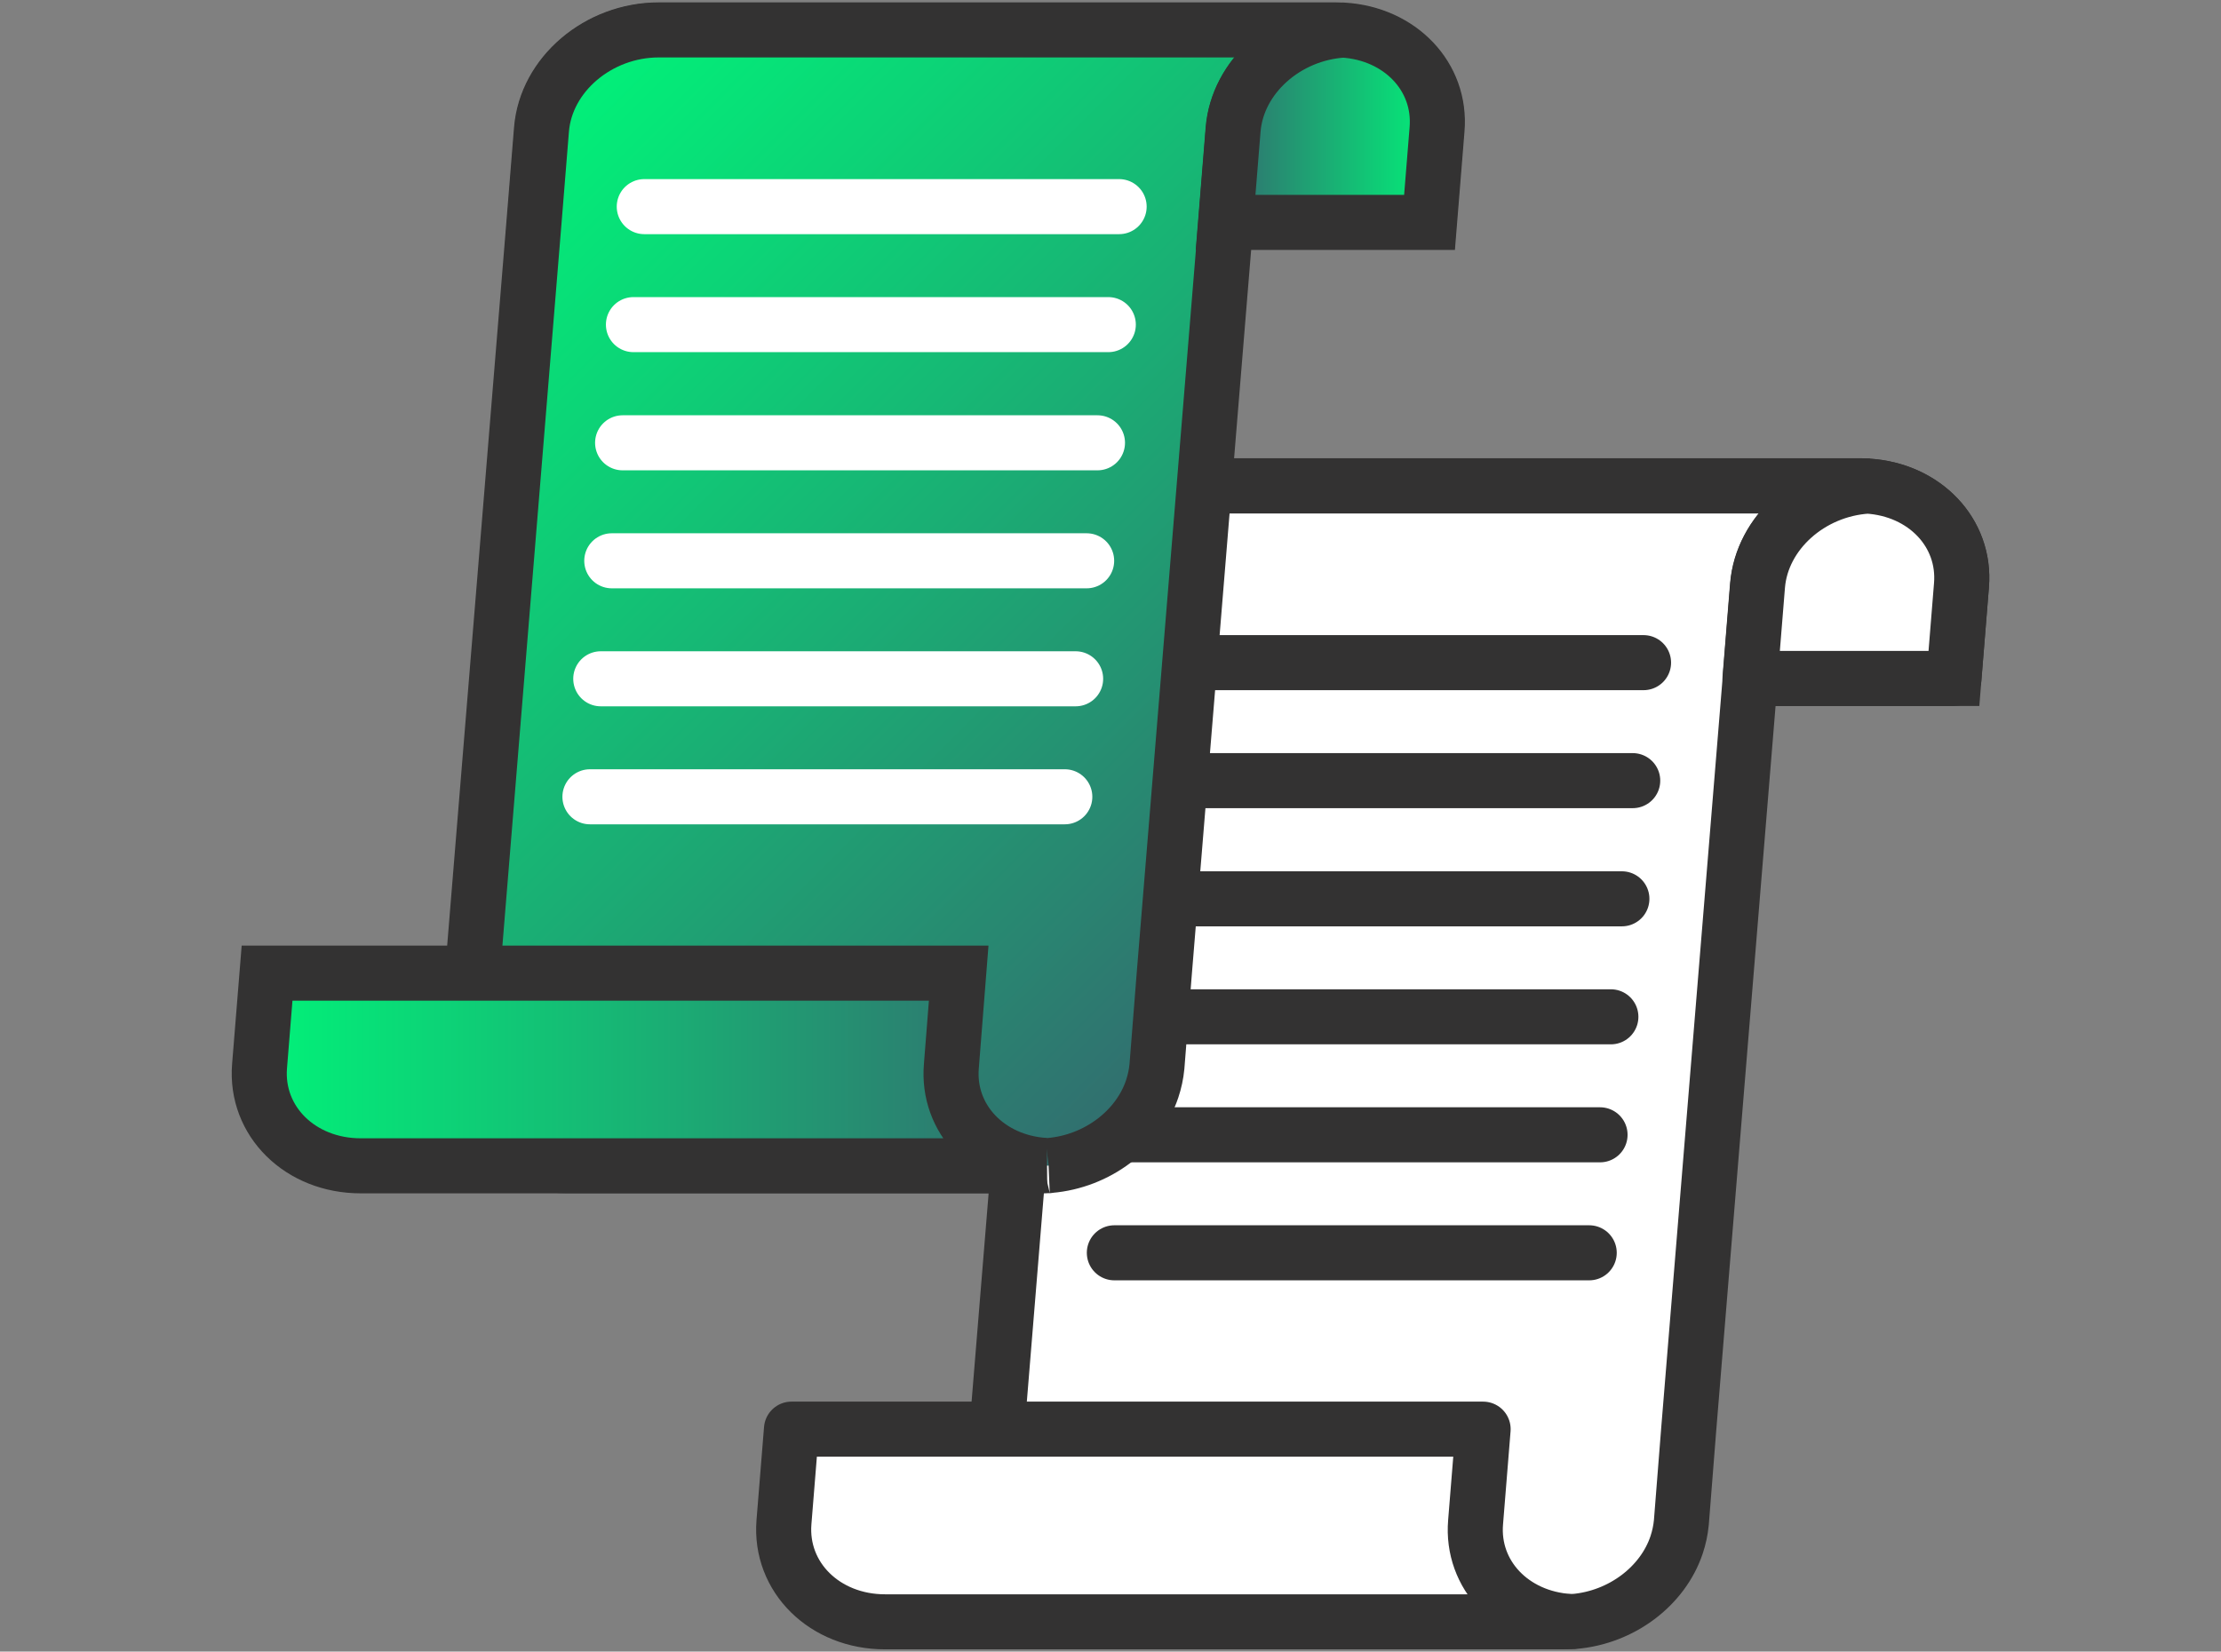 <?xml version="1.0" encoding="utf-8"?>
<!-- Generator: Adobe Illustrator 27.0.0, SVG Export Plug-In . SVG Version: 6.00 Build 0)  -->
<svg version="1.1" id="Layer_1" xmlns="http://www.w3.org/2000/svg" xmlns:xlink="http://www.w3.org/1999/xlink" x="0px" y="0px"
	 viewBox="0 0 121 90" enable-background="new 0 0 121 90" xml:space="preserve">
<rect x="0" y="0" width="121" height="90" fill="#808080" stroke="none"/>
<g>
	<g>
		<g>
			<g>
				<path fill="#FFFFFF" stroke="#333232" stroke-width="3" stroke-linecap="round" stroke-miterlimit="10" d="M95.75,31.9
					c0.24-2.88,2.88-5.22,6-5.41c-0.13-0.01-0.26-0.02-0.39-0.02h-36.9c-3.29,0-6.15,2.43-6.39,5.43l-0.41,5.07h37.68L95.75,31.9z"
					/>
				<path fill="#FFFFFF" stroke="#333232" stroke-width="3" stroke-linecap="round" stroke-miterlimit="10" d="M95.75,31.9
					l-0.41,5.07h11.11l0.41-5.07c0.24-2.88-2.02-5.22-5.11-5.41C98.63,26.68,95.99,29.03,95.75,31.9z"/>
			</g>
			<g>
				<path fill="#FFFFFF" stroke="#333232" stroke-width="3" stroke-linecap="round" stroke-miterlimit="10" d="M101.35,26.48H64.46
					c-3.29,0-6.15,2.43-6.39,5.43l-0.41,5.07l0,0L53.9,82.94c-0.25,3,2.22,5.43,5.51,5.43H85.5h0.2c0,0,0.08-0.01,0.06-0.01
					c2.59-0.22,4.83-1.93,5.58-4.17c0.13-0.39,0.22-0.8,0.26-1.22L92,77.9l3.35-40.92l0,0l0.41-5.07c0.24-2.88,2.88-5.22,6-5.41
					C101.62,26.49,101.49,26.48,101.35,26.48z"/>
				
					<path fill="#FFFFFF" stroke="#333232" stroke-width="3" stroke-linecap="round" stroke-linejoin="round" stroke-miterlimit="10" d="
					M95.75,31.9l-0.41,5.07h11.11l0.41-5.07c0.24-2.88-2.02-5.22-5.11-5.41C98.63,26.68,95.99,29.03,95.75,31.9z"/>
			</g>
			
				<path fill="#FFFFFF" stroke="#333232" stroke-width="3" stroke-linecap="round" stroke-linejoin="round" stroke-miterlimit="10" d="
				M80.39,82.95c-0.24,2.88,2.02,5.22,5.11,5.41c-0.13,0.01-0.26,0.02-0.4,0.02H48.22c-3.29,0-5.75-2.43-5.51-5.43l0.41-5.07H80.8
				L80.39,82.95z"/>
		</g>
		<g>
			
				<line fill="none" stroke="#333232" stroke-width="3" stroke-linecap="round" stroke-linejoin="round" stroke-miterlimit="10" x1="63.67" y1="36.11" x2="89.54" y2="36.11"/>
			
				<line fill="none" stroke="#333232" stroke-width="3" stroke-linecap="round" stroke-linejoin="round" stroke-miterlimit="10" x1="63.08" y1="42.54" x2="88.95" y2="42.54"/>
			
				<line fill="none" stroke="#333232" stroke-width="3" stroke-linecap="round" stroke-linejoin="round" stroke-miterlimit="10" x1="62.49" y1="48.98" x2="88.36" y2="48.98"/>
			
				<line fill="none" stroke="#333232" stroke-width="3" stroke-linecap="round" stroke-linejoin="round" stroke-miterlimit="10" x1="61.89" y1="55.41" x2="87.76" y2="55.41"/>
			
				<line fill="none" stroke="#333232" stroke-width="3" stroke-linecap="round" stroke-linejoin="round" stroke-miterlimit="10" x1="61.3" y1="61.84" x2="87.17" y2="61.84"/>
			
				<line fill="none" stroke="#333232" stroke-width="3" stroke-linecap="round" stroke-linejoin="round" stroke-miterlimit="10" x1="60.71" y1="68.27" x2="86.58" y2="68.27"/>
		</g>
	</g>
	<g>
		<g>
			<g>
				<path fill="#FFFFFF" stroke="#333232" stroke-width="2.936" stroke-linecap="round" stroke-miterlimit="10" d="M67.18,7.05
					c0.24-2.88,2.88-5.22,6-5.41c-0.13-0.01-0.26-0.02-0.4-0.02H35.89c-3.29,0-6.15,2.43-6.39,5.43l-0.41,5.07h37.68L67.18,7.05z"/>
				<path fill="#FFFFFF" stroke="#333232" stroke-width="2.936" stroke-linecap="round" stroke-miterlimit="10" d="M67.18,7.05
					l-0.41,5.07h11.11l0.41-5.07c0.24-2.88-2.02-5.22-5.11-5.41C70.06,1.83,67.42,4.18,67.18,7.05z"/>
			</g>
			<g>
				<linearGradient id="SVGID_1_" gradientUnits="userSpaceOnUse" x1="26.462" y1="8.279" x2="70.564" y2="52.38">
					<stop  offset="0" style="stop-color:#01F279"/>
					<stop  offset="1" style="stop-color:#326D6F"/>
				</linearGradient>
				<path fill="url(#SVGID_1_)" stroke="#333232" stroke-width="3" stroke-miterlimit="10" d="M72.78,1.63H35.89
					c-3.29,0-6.15,2.43-6.39,5.43l-0.41,5.07l0,0l-3.76,45.96c-0.25,3,2.22,5.43,5.51,5.43h26.09h0.2c0,0,0.08-0.01,0.06-0.01
					c2.59-0.22,4.83-1.93,5.58-4.17c0.13-0.39,0.22-0.8,0.26-1.22l0.4-5.07l3.35-40.92l0,0l0.41-5.07c0.24-2.88,2.88-5.22,6-5.41
					C73.05,1.64,72.92,1.63,72.78,1.63z"/>
				
					<linearGradient id="SVGID_00000020359765995521375210000015126314131321579960_" gradientUnits="userSpaceOnUse" x1="66.77" y1="6.88" x2="78.308" y2="6.88">
					<stop  offset="0" style="stop-color:#326D6F"/>
					<stop  offset="1" style="stop-color:#01F279"/>
				</linearGradient>
				
					<path fill="url(#SVGID_00000020359765995521375210000015126314131321579960_)" stroke="#333232" stroke-width="3" stroke-miterlimit="10" d="
					M67.18,7.05l-0.41,5.07h11.11l0.41-5.07c0.24-2.88-2.02-5.22-5.11-5.41C70.06,1.83,67.42,4.18,67.18,7.05z"/>
			</g>
			
				<linearGradient id="SVGID_00000010994644023554196810000002250956809633274788_" gradientUnits="userSpaceOnUse" x1="14.124" y1="58.28" x2="56.94" y2="58.28">
				<stop  offset="0" style="stop-color:#01F279"/>
				<stop  offset="1" style="stop-color:#326D6F"/>
			</linearGradient>
			
				<path fill="url(#SVGID_00000010994644023554196810000002250956809633274788_)" stroke="#333232" stroke-width="3" stroke-miterlimit="10" d="
				M51.83,58.1c-0.24,2.88,2.02,5.22,5.11,5.41c-0.13,0.01-0.26,0.02-0.4,0.02H19.65c-3.29,0-5.75-2.43-5.51-5.43l0.41-5.07h37.68
				L51.83,58.1z"/>
		</g>
		<g>
			
				<line fill="none" stroke="#FFFFFF" stroke-width="3" stroke-linecap="round" stroke-linejoin="round" stroke-miterlimit="10" x1="35.1" y1="11.26" x2="60.97" y2="11.26"/>
			
				<line fill="none" stroke="#FFFFFF" stroke-width="3" stroke-linecap="round" stroke-linejoin="round" stroke-miterlimit="10" x1="34.51" y1="17.69" x2="60.38" y2="17.69"/>
			
				<line fill="none" stroke="#FFFFFF" stroke-width="3" stroke-linecap="round" stroke-linejoin="round" stroke-miterlimit="10" x1="33.92" y1="24.13" x2="59.79" y2="24.13"/>
			
				<line fill="none" stroke="#FFFFFF" stroke-width="3" stroke-linecap="round" stroke-linejoin="round" stroke-miterlimit="10" x1="33.33" y1="30.56" x2="59.2" y2="30.56"/>
			
				<line fill="none" stroke="#FFFFFF" stroke-width="3" stroke-linecap="round" stroke-linejoin="round" stroke-miterlimit="10" x1="32.73" y1="36.99" x2="58.6" y2="36.99"/>
			
				<line fill="none" stroke="#FFFFFF" stroke-width="3" stroke-linecap="round" stroke-linejoin="round" stroke-miterlimit="10" x1="32.14" y1="43.42" x2="58.01" y2="43.42"/>
		</g>
	</g>
</g>
</svg>
